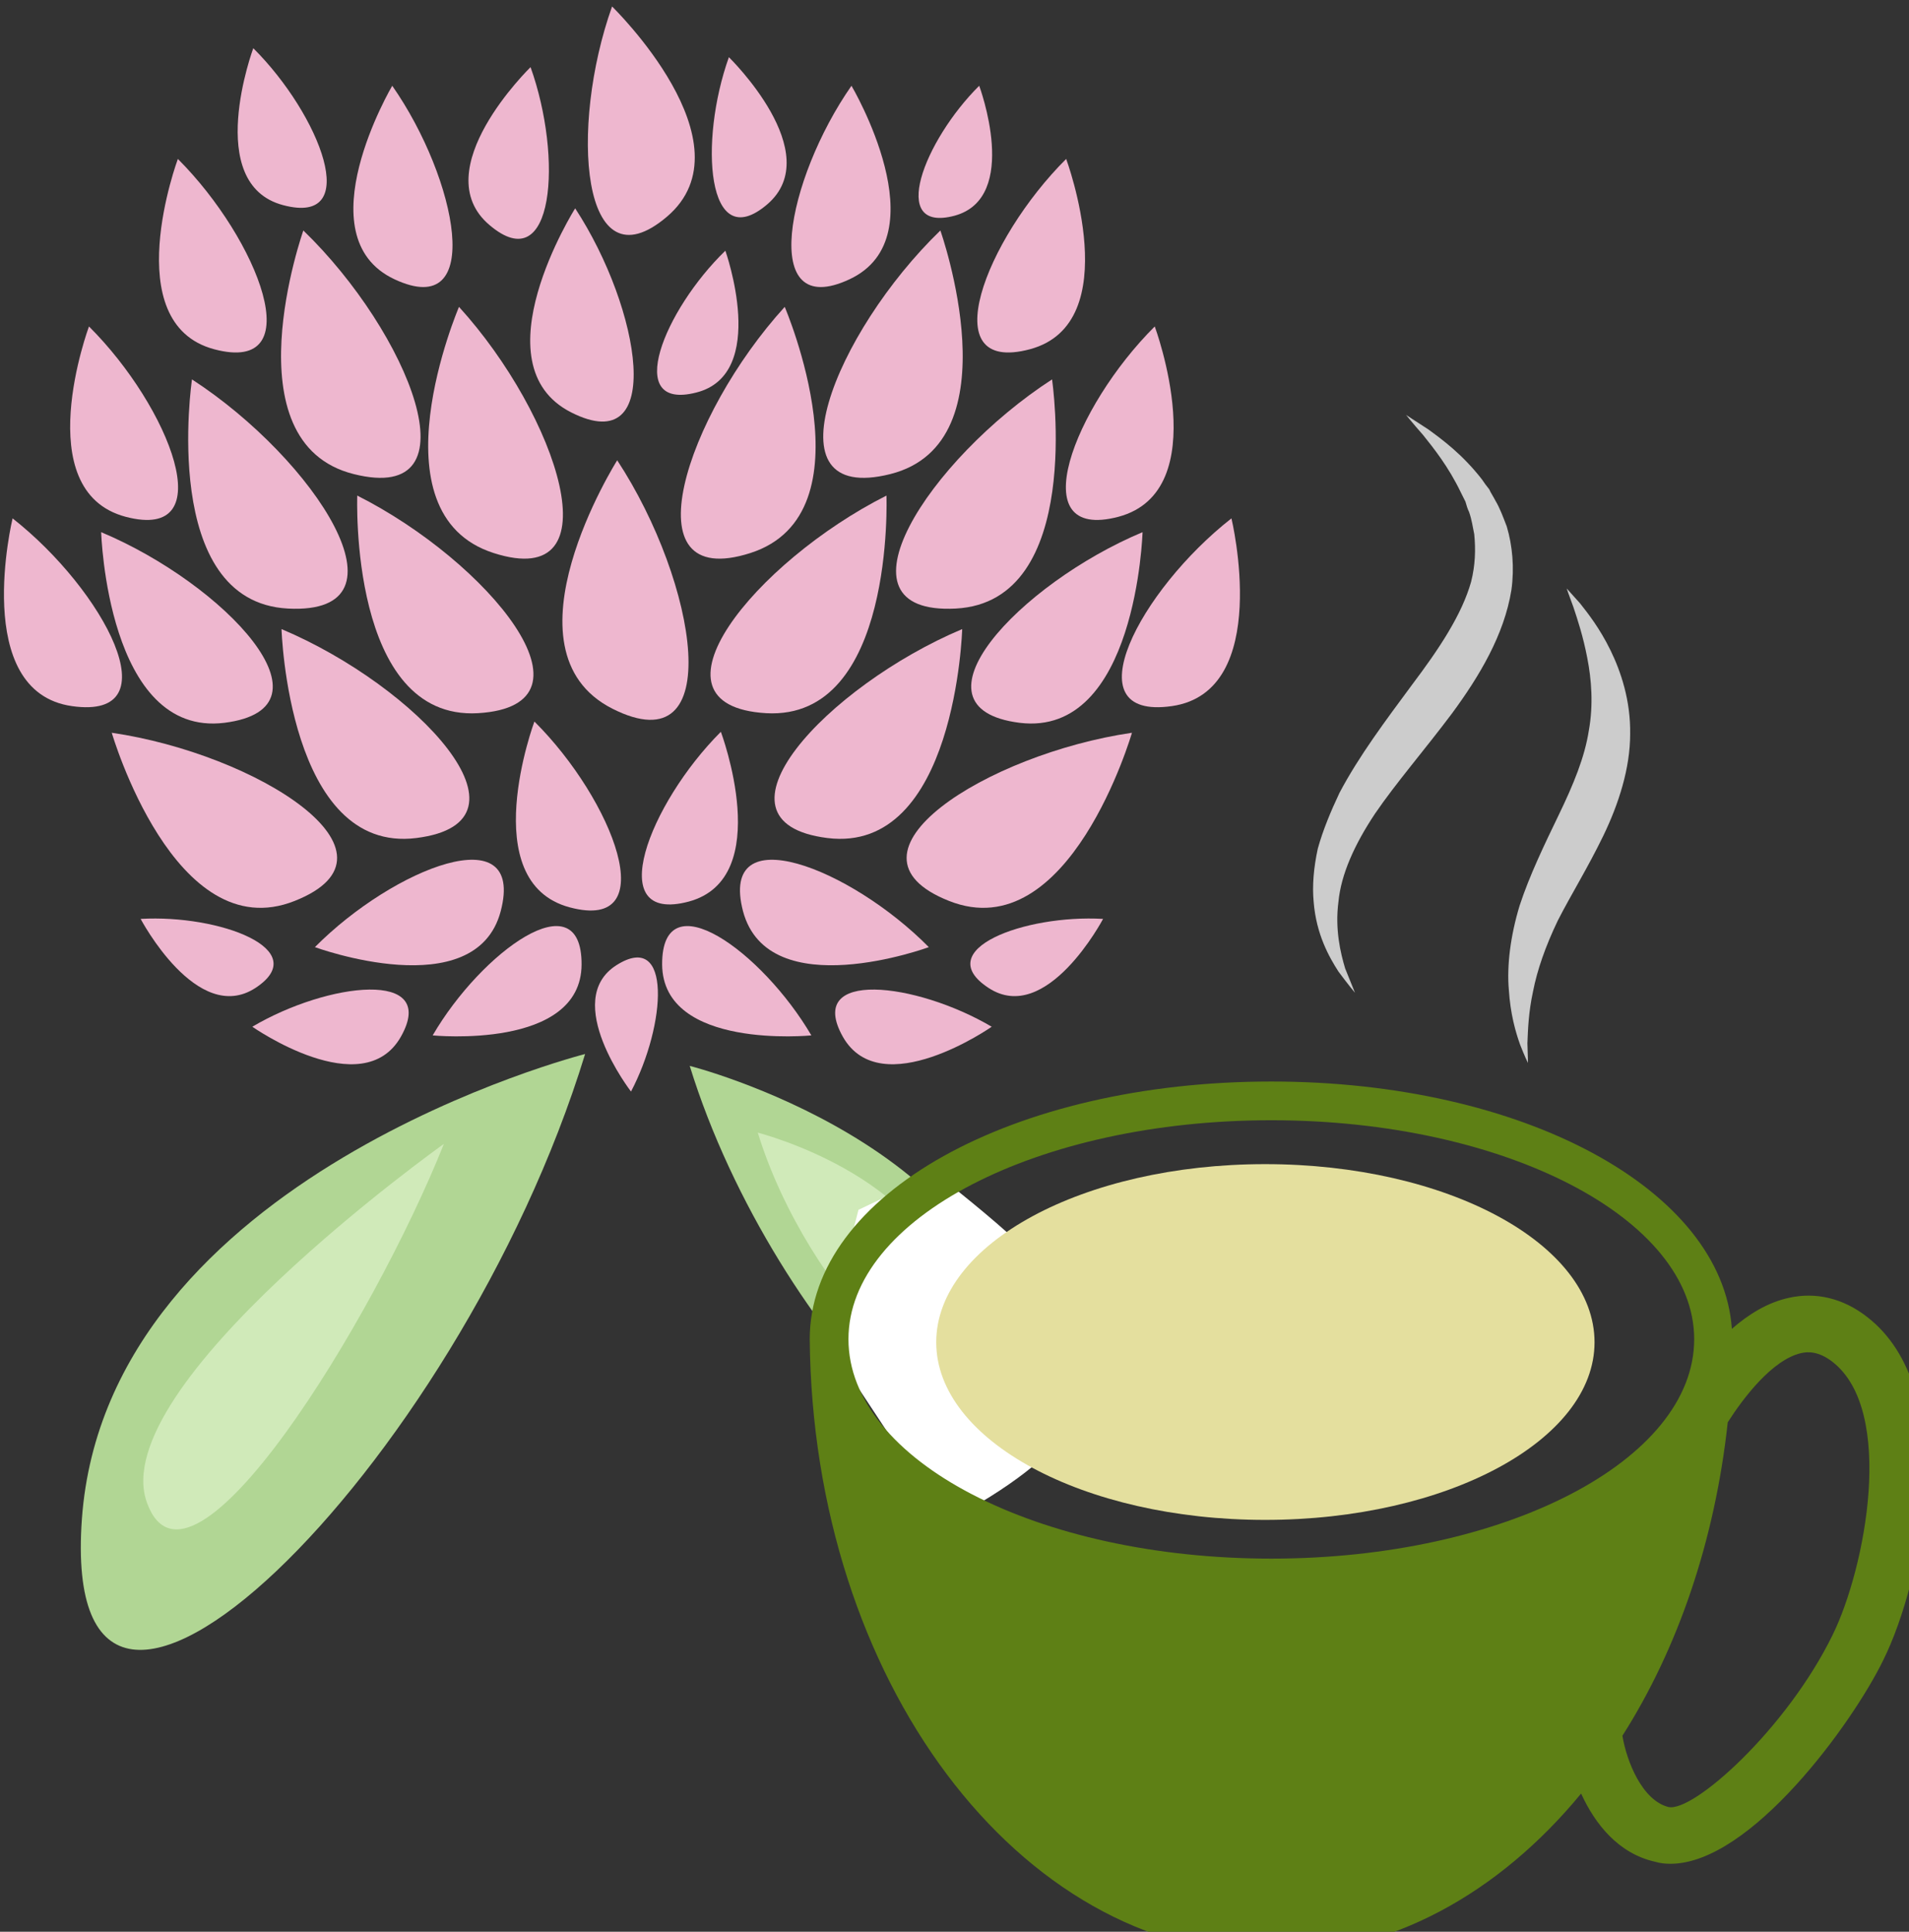 <?xml version="1.0" encoding="UTF-8" standalone="no"?>
<!-- Created with Inkscape (http://www.inkscape.org/) -->

<svg
   xmlns:dc="http://purl.org/dc/elements/1.1/"
   xmlns:cc="http://creativecommons.org/ns#"
   xmlns:rdf="http://www.w3.org/1999/02/22-rdf-syntax-ns#"
   xmlns:svg="http://www.w3.org/2000/svg"
   xmlns="http://www.w3.org/2000/svg"
   xmlns:sodipodi="http://sodipodi.sourceforge.net/DTD/sodipodi-0.dtd"
   xmlns:inkscape="http://www.inkscape.org/namespaces/inkscape"
   width="1576.362mm"
   height="1595.069mm"
   viewBox="0 0 1576.362 1595.069"
   version="1.1"
   id="svg8"
   inkscape:version="0.92.4 (5da689c313, 2019-01-14)"
   sodipodi:docname="Čaj z květu jetele lučního.svg">
  <rect x="0" y="0" width="1576.362" height="1595.069" fill="#333333" stroke="none"/>
  <defs
     id="defs2">
    <style
       type="text/css"
       id="style2">
   <![CDATA[
    .fil2 {fill:#B1D694;fill-rule:nonzero}
    .fil3 {fill:#D0EAB9;fill-rule:nonzero}
    .fil0 {fill:#EDEACA;fill-rule:nonzero}
    .fil1 {fill:#EEB7CF;fill-rule:nonzero}
   ]]>
  </style>
    <style
       type="text/css"
       id="style2-4"><![CDATA[
    .fil4 {fill:#E4DF9E;fill-rule:nonzero}
    .fil5 {fill:#5E8015;fill-rule:nonzero}
    .fil3 {fill:#B26118;fill-rule:nonzero}
    .fil1 {fill:#CCCCCC;fill-rule:nonzero}
    .fil2 {fill:#E2B524;fill-rule:nonzero}
    .fil0 {fill:white;fill-rule:nonzero}
   ]]></style>
    <style
       type="text/css"
       id="style2-0"><![CDATA[
    .fil3 {fill:#4F78EE;fill-rule:nonzero}
    .fil4 {fill:#5C2123;fill-rule:nonzero}
    .fil9 {fill:#6022D6;fill-rule:nonzero}
    .fil1 {fill:#68652F;fill-rule:nonzero}
    .fil7 {fill:#7C7A89;fill-rule:nonzero}
    .fil5 {fill:#7F8599;fill-rule:nonzero}
    .fil6 {fill:#B9BABE;fill-rule:nonzero}
    .fil8 {fill:#CDCFD3;fill-rule:nonzero}
    .fil2 {fill:#E5C923;fill-rule:nonzero}
    .fil0 {fill:#F2E8BB;fill-rule:nonzero}
   ]]></style>
  </defs>
  <sodipodi:namedview
     id="base"
     pagecolor="#ffffff"
     bordercolor="#666666"
     borderopacity="1.0"
     inkscape:pageopacity="0.0"
     inkscape:pageshadow="2"
     inkscape:zoom="0.0875"
     inkscape:cx="2641.9584"
     inkscape:cy="3182.1068"
     inkscape:document-units="mm"
     inkscape:current-layer="layer1-7"
     showgrid="false"
     inkscape:window-width="1920"
     inkscape:window-height="1001"
     inkscape:window-x="-9"
     inkscape:window-y="-9"
     inkscape:window-maximized="1" />
  <g
     inkscape:label="Vrstva 1"
     inkscape:groupmode="layer"
     id="layer1"
     transform="translate(729.256,527.532)">
 
 <g
   transform="matrix(0.265,0,0,0.265,-2802.818,-3926.105)"
   id="Vrstva_x0020_1">

  
  
  
  <path
   d="m 9255,13781 c 0,0 -276,644 108,767 383,123 199,-430 -108,-767 z"
   style="fill:#eeb7cf;fill-rule:nonzero"
   id="path13"
   class="fil1"
   inkscape:connector-curvature="0" />

  <path
   d="m 8938,14369 c 0,0 -26,701 376,678 402,-24 31,-473 -376,-678 z"
   style="fill:#eeb7cf;fill-rule:nonzero"
   id="path15"
   class="fil1"
   inkscape:connector-curvature="0" />

  <path
   d="m 8770,13543 c 0,0 -234,661 157,759 390,98 171,-442 -157,-759 z"
   style="fill:#eeb7cf;fill-rule:nonzero"
   id="path17"
   class="fil1"
   inkscape:connector-curvature="0" />

  <path
   d="m 8423,14007 c 0,0 -103,693 299,714 402,21 83,-466 -299,-714 z"
   style="fill:#eeb7cf;fill-rule:nonzero"
   id="path19"
   class="fil1"
   inkscape:connector-curvature="0" />

  <path
   d="m 8702,14785 c 0,0 21,701 420,651 400,-50 0,-474 -420,-651 z"
   style="fill:#eeb7cf;fill-rule:nonzero"
   id="path21"
   class="fil1"
   inkscape:connector-curvature="0" />

  <path
   d="m 9490,15073 c 0,0 -186,500 110,579 295,79 136,-334 -110,-579 z"
   style="fill:#eeb7cf;fill-rule:nonzero"
   id="path23"
   class="fil1"
   inkscape:connector-curvature="0" />

  <path
   d="m 8806,15776 c 0,0 501,184 579,-112 78,-297 -334,-135 -579,112 z"
   style="fill:#eeb7cf;fill-rule:nonzero"
   id="path25"
   class="fil1"
   inkscape:connector-curvature="0" />

  <path
   d="m 9173,16051 c 0,0 463,46 464,-221 1,-267 -312,-40 -464,221 z"
   style="fill:#eeb7cf;fill-rule:nonzero"
   id="path27"
   class="fil1"
   inkscape:connector-curvature="0" />

  <path
   d="m 8611,16024 c 0,0 344,241 463,31 119,-211 -228,-170 -463,-31 z"
   style="fill:#eeb7cf;fill-rule:nonzero"
   id="path29"
   class="fil1"
   inkscape:connector-curvature="0" />

  <path
   d="m 8263,15688 c 0,0 176,334 358,215 181,-119 -112,-229 -358,-215 z"
   style="fill:#eeb7cf;fill-rule:nonzero"
   id="path31"
   class="fil1"
   inkscape:connector-curvature="0" />

  <path
   d="m 8173,15108 c 0,0 196,673 570,524 374,-148 -119,-458 -570,-524 z"
   style="fill:#eeb7cf;fill-rule:nonzero"
   id="path33"
   class="fil1"
   inkscape:connector-curvature="0" />

  <path
   d="m 8140,14483 c 0,0 19,639 384,594 365,-46 0,-433 -384,-594 z"
   style="fill:#eeb7cf;fill-rule:nonzero"
   id="path35"
   class="fil1"
   inkscape:connector-curvature="0" />

  <path
   d="m 7864,14440 c 0,0 -131,540 185,585 316,45 99,-362 -185,-585 z"
   style="fill:#eeb7cf;fill-rule:nonzero"
   id="path37"
   class="fil1"
   inkscape:connector-curvature="0" />

  <path
   d="m 8102,13842 c 0,0 -190,512 114,593 303,80 138,-342 -114,-593 z"
   style="fill:#eeb7cf;fill-rule:nonzero"
   id="path39"
   class="fil1"
   inkscape:connector-curvature="0" />

  <path
   d="m 8379,13320 c 0,0 -190,512 113,593 303,81 138,-342 -113,-593 z"
   style="fill:#eeb7cf;fill-rule:nonzero"
   id="path41"
   class="fil1"
   inkscape:connector-curvature="0" />

  <path
   d="m 9047,13092 c 0,0 -277,470 7,603 284,133 196,-312 -7,-603 z"
   style="fill:#eeb7cf;fill-rule:nonzero"
   id="path43"
   class="fil1"
   inkscape:connector-curvature="0" />

  <path
   d="m 8614,12975 c 0,0 -157,423 93,489 251,67 115,-282 -93,-489 z"
   style="fill:#eeb7cf;fill-rule:nonzero"
   id="path45"
   class="fil1"
   inkscape:connector-curvature="0" />

  <path
   d="m 9748,14259 c 0,0 -374,592 -15,774 360,182 265,-393 15,-774 z"
   style="fill:#eeb7cf;fill-rule:nonzero"
   id="path47"
   class="fil1"
   inkscape:connector-curvature="0" />

  <path
   d="m 9617,13474 c 0,0 -307,487 -12,636 295,149 217,-323 12,-636 z"
   style="fill:#eeb7cf;fill-rule:nonzero"
   id="path49"
   class="fil1"
   inkscape:connector-curvature="0" />

  <path
   d="m 9478,13034 c 0,0 -330,321 -128,492 202,172 229,-210 128,-492 z"
   style="fill:#eeb7cf;fill-rule:nonzero"
   id="path51"
   class="fil1"
   inkscape:connector-curvature="0" />

  <path
   d="m 10270,13781 c 0,0 276,644 -107,767 -384,123 -200,-430 107,-767 z"
   style="fill:#eeb7cf;fill-rule:nonzero"
   id="path53"
   class="fil1"
   inkscape:connector-curvature="0" />

  <path
   d="m 10587,14369 c 0,0 27,701 -375,678 -402,-24 -32,-473 375,-678 z"
   style="fill:#eeb7cf;fill-rule:nonzero"
   id="path55"
   class="fil1"
   inkscape:connector-curvature="0" />

  <path
   d="m 10755,13543 c 0,0 234,661 -156,759 -391,98 -172,-442 156,-759 z"
   style="fill:#eeb7cf;fill-rule:nonzero"
   id="path57"
   class="fil1"
   inkscape:connector-curvature="0" />

  <path
   d="m 11103,14007 c 0,0 102,693 -300,714 -402,21 -83,-466 300,-714 z"
   style="fill:#eeb7cf;fill-rule:nonzero"
   id="path59"
   class="fil1"
   inkscape:connector-curvature="0" />

  <path
   d="m 10823,14785 c 0,0 -20,701 -420,651 -399,-50 0,-474 420,-651 z"
   style="fill:#eeb7cf;fill-rule:nonzero"
   id="path61"
   class="fil1"
   inkscape:connector-curvature="0" />

  <path
   d="m 10071,15105 c 0,0 171,456 -100,529 -270,72 -124,-305 100,-529 z"
   style="fill:#eeb7cf;fill-rule:nonzero"
   id="path63"
   class="fil1"
   inkscape:connector-curvature="0" />

  <path
   d="m 10719,15776 c 0,0 -500,184 -579,-112 -77,-297 335,-135 579,112 z"
   style="fill:#eeb7cf;fill-rule:nonzero"
   id="path65"
   class="fil1"
   inkscape:connector-curvature="0" />

  <path
   d="m 10353,16051 c 0,0 -463,46 -465,-221 -1,-267 312,-40 465,221 z"
   style="fill:#eeb7cf;fill-rule:nonzero"
   id="path67"
   class="fil1"
   inkscape:connector-curvature="0" />

  <path
   d="m 9791,16226 c 0,0 -219,-284 -45,-394 174,-110 154,187 45,394 z"
   style="fill:#eeb7cf;fill-rule:nonzero"
   id="path69"
   class="fil1"
   inkscape:connector-curvature="0" />

  <path
   d="m 10915,16024 c 0,0 -345,241 -464,31 -118,-211 228,-170 464,-31 z"
   style="fill:#eeb7cf;fill-rule:nonzero"
   id="path71"
   class="fil1"
   inkscape:connector-curvature="0" />

  <path
   d="m 11262,15688 c 0,0 -176,334 -357,215 -182,-119 112,-229 357,-215 z"
   style="fill:#eeb7cf;fill-rule:nonzero"
   id="path73"
   class="fil1"
   inkscape:connector-curvature="0" />

  <path
   d="m 11352,15108 c 0,0 -195,673 -570,524 -374,-148 119,-458 570,-524 z"
   style="fill:#eeb7cf;fill-rule:nonzero"
   id="path75"
   class="fil1"
   inkscape:connector-curvature="0" />

  <path
   d="m 11385,14483 c 0,0 -19,639 -383,594 -365,-46 -1,-433 383,-594 z"
   style="fill:#eeb7cf;fill-rule:nonzero"
   id="path77"
   class="fil1"
   inkscape:connector-curvature="0" />

  <path
   d="m 11662,14440 c 0,0 130,540 -186,585 -315,45 -99,-362 186,-585 z"
   style="fill:#eeb7cf;fill-rule:nonzero"
   id="path79"
   class="fil1"
   inkscape:connector-curvature="0" />

  <path
   d="m 11423,13842 c 0,0 190,512 -113,593 -303,80 -139,-342 113,-593 z"
   style="fill:#eeb7cf;fill-rule:nonzero"
   id="path81"
   class="fil1"
   inkscape:connector-curvature="0" />

  <path
   d="m 11147,13320 c 0,0 190,512 -113,593 -303,81 -139,-342 113,-593 z"
   style="fill:#eeb7cf;fill-rule:nonzero"
   id="path83"
   class="fil1"
   inkscape:connector-curvature="0" />

  <path
   d="m 10478,13092 c 0,0 278,470 -6,603 -284,133 -197,-312 6,-603 z"
   style="fill:#eeb7cf;fill-rule:nonzero"
   id="path85"
   class="fil1"
   inkscape:connector-curvature="0" />

  <path
   d="m 10876,13092 c 0,0 130,349 -77,405 -207,55 -95,-234 77,-405 z"
   style="fill:#eeb7cf;fill-rule:nonzero"
   id="path87"
   class="fil1"
   inkscape:connector-curvature="0" />

  <path
   d="m 10085,13606 c 0,0 137,385 -91,442 -228,58 -100,-257 91,-442 z"
   style="fill:#eeb7cf;fill-rule:nonzero"
   id="path89"
   class="fil1"
   inkscape:connector-curvature="0" />

  <path
   d="m 10096,13003 c 0,0 307,299 119,459 -188,160 -213,-196 -119,-459 z"
   style="fill:#eeb7cf;fill-rule:nonzero"
   id="path91"
   class="fil1"
   inkscape:connector-curvature="0" />

  <path
   d="m 9732,12845 c 0,0 439,427 171,655 -268,228 -305,-279 -171,-655 z"
   style="fill:#eeb7cf;fill-rule:nonzero"
   id="path93"
   class="fil1"
   inkscape:connector-curvature="0" />

  <path
   d="m 9648,16109 c 0,0 -1490,378 -1568,1448 -77,1069 1171,-152 1568,-1448 z"
   style="fill:#b1d694;fill-rule:nonzero"
   id="path95"
   class="fil2"
   inkscape:connector-curvature="0" />

  <path
   d="m 9974,16146 c 0,0 983,249 1034,954 51,705 -771,-100 -1034,-954 z"
   style="fill:#b1d694;fill-rule:nonzero"
   id="path97"
   class="fil2"
   inkscape:connector-curvature="0" />

  <path
   d="m 10186,16354 c 0,0 581,147 611,564 30,416 -456,-60 -611,-564 z"
   style="fill:#d0eab9;fill-rule:nonzero"
   id="path99"
   class="fil3"
   inkscape:connector-curvature="0" />

  <path
   d="m 9208,16389 c 0,0 -1059,754 -925,1119 134,365 706,-571 925,-1119 z"
   style="fill:#d0eab9;fill-rule:nonzero"
   id="path101"
   class="fil3"
   inkscape:connector-curvature="0" />

 <g
   inkscape:label="Vrstva 1"
   inkscape:groupmode="layer"
   transform="matrix(5.275,0,0,5.275,13680.727,11858.45)"
   id="layer1-7">
  <path
     style="opacity:1;fill:#ffffff;fill-opacity:1;stroke-width:0.19"
     d="m -603.019,897.822 45.5,-21.666 c 78.704,63.01 158.866,125.914 6.5,205.832 l -71.499,-108.332 z"
     id="rect986"
     inkscape:connector-curvature="0"
     sodipodi:nodetypes="ccccc" />
  <g
     transform="matrix(0.305,0,0,0.305,-3905.682,-3870.079)"
     id="Vrstva_x0020_1_0">
    <g
       id="_729819680">
      <g
         id="g116">
        <path
           inkscape:connector-curvature="0"
           d="m 12254,15889 c 0,190 -286,344 -638,344 -352,0 -637,-154 -637,-344 0,-191 285,-345 637,-345 352,0 638,154 638,345 z"
           style="fill:#e4df9e;fill-rule:nonzero"
           id="path112"
           class="fil4" />
        <path
           inkscape:connector-curvature="0"
           d="m 12715,16456 c -89,182 -270,344 -318,333 -51,-13 -81,-89 -89,-138 107,-168 179,-377 204,-607 30,-47 86,-121 142,-134 13,-3 34,-4 61,17 122,95 64,399 0,529 z m -1087,-148 c -453,0 -819,-190 -819,-425 0,-234 366,-424 819,-424 452,0 819,190 819,424 0,235 -367,425 -819,425 z m 1154,-468 c -46,-36 -99,-49 -152,-37 -41,9 -78,32 -110,60 -19,-270 -404,-479 -892,-479 -501,0 -894,219 -894,499 6,659 404,1191 894,1191 231,0 441,-118 600,-311 27,59 72,116 143,132 10,3 20,4 30,4 155,0 352,-271 412,-394 78,-157 150,-525 -31,-665 z"
           style="fill:#5e8015;fill-rule:nonzero"
           id="path114"
           class="fil5" />
      </g>
      <path
         inkscape:connector-curvature="0"
         d="m 12200,14429 c 0,0 4,12 13,36 8,24 19,57 27,99 8,41 12,90 3,140 -8,52 -30,105 -58,163 -28,58 -57,118 -76,176 -18,59 -25,117 -21,163 3,47 13,82 22,107 9,23 15,35 15,35 0,0 0,-13 -1,-38 1,-25 2,-60 11,-101 8,-41 24,-87 48,-137 25,-49 58,-102 88,-164 30,-62 52,-131 52,-197 1,-65 -18,-121 -38,-162 -21,-43 -44,-72 -59,-91 -17,-19 -26,-29 -26,-29 z"
         style="fill:#cccccc;fill-rule:nonzero"
         id="path118"
         class="fil1" />
      <path
         inkscape:connector-curvature="0"
         d="m 11889,14093 c 0,0 11,14 33,39 20,25 49,61 73,111 3,6 6,12 9,18 2,7 4,14 7,20 5,14 7,28 10,43 3,30 2,60 -6,92 -18,64 -62,130 -114,199 -51,69 -103,138 -141,210 -17,36 -32,72 -42,108 -8,37 -11,72 -8,103 5,63 30,107 48,135 20,27 32,41 32,41 0,0 -7,-17 -19,-47 -9,-30 -20,-76 -13,-129 5,-53 31,-111 71,-171 41,-60 95,-122 149,-194 53,-72 101,-152 115,-239 6,-43 2,-86 -9,-123 -7,-18 -13,-35 -22,-50 -4,-8 -9,-15 -12,-22 -5,-6 -10,-13 -14,-19 -38,-49 -78,-78 -104,-97 -28,-18 -43,-28 -43,-28 z"
         style="fill:#cccccc;fill-rule:nonzero"
         id="path120"
         class="fil1" />
    </g>
  </g>
</g>
</g>

</g>
</svg>

